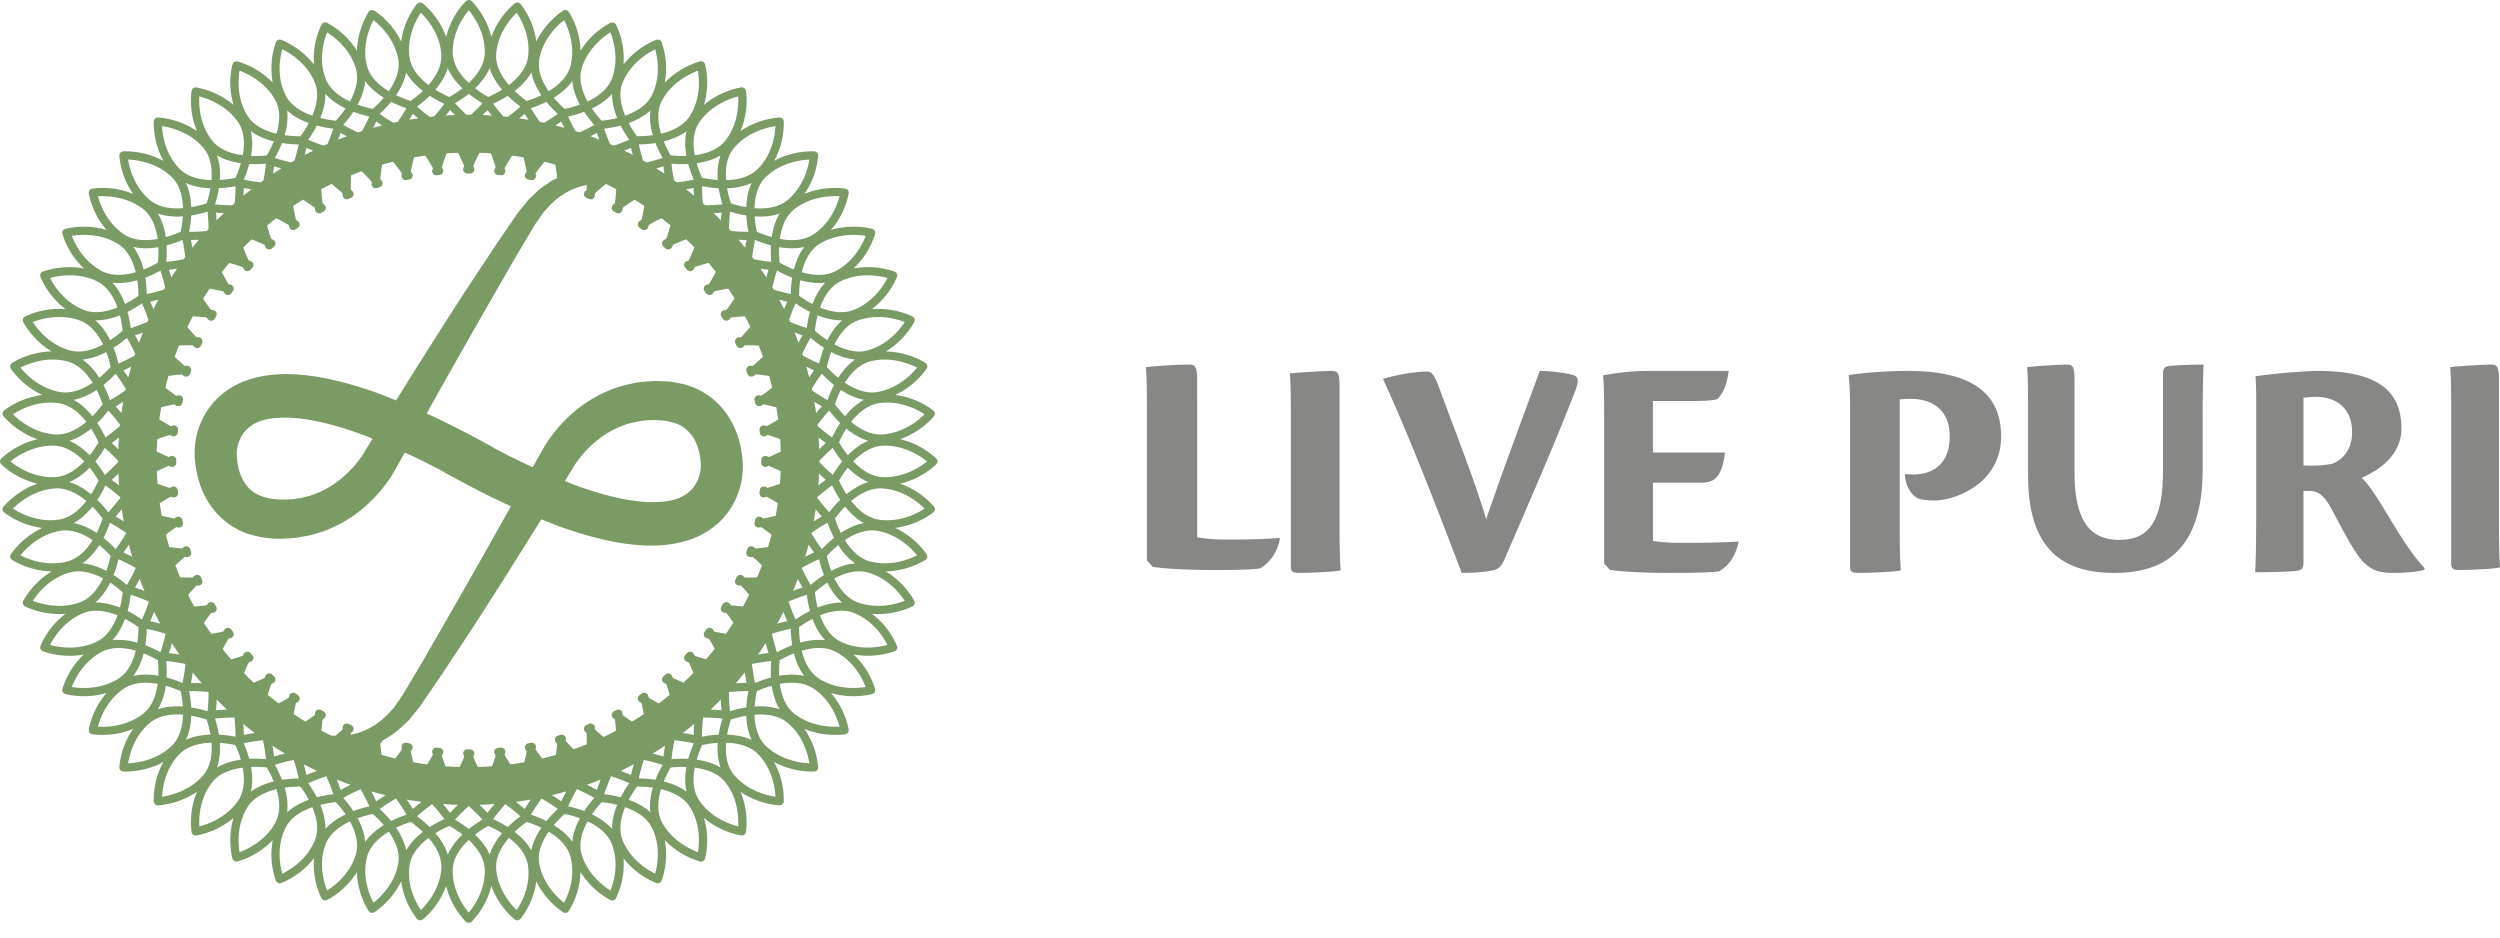 <svg width="160" height="60" xmlns="http://www.w3.org/2000/svg"><g fill="none" fill-rule="evenodd"><path d="M85.253 23.74c.389 0 .47.179.48.957v9.298c0 1.428.044 2.1.066 2.508-.372.102-2.095.163-2.663.163-.371 0-.524-.06-.524-.407v-9.767c0-1.366-.021-2.202-.065-2.59.436-.06 2.204-.163 2.706-.163zm13.292 0c.816 0 1.861.16 2.175.281.313.101.313.383.125.926-1.443 3.705-3.01 7.27-4.516 10.753-.168.403-.314.624-.544.725-.272.141-1.254.241-2.237.241-1.506-3.966-3.262-8.537-5.04-12.423 1.004-.282 2.133-.464 2.823-.464.335 0 .481.262.816 1.148.815 2.236 2.132 5.538 2.969 8.296 1.025-3 2.279-6.343 3.43-9.484zm12.093 0c-.153 1.126-.459 1.515-.721 1.802-.296.104-.967.12-1.749.123h-2.38v3.298h4.61c-.197 1.598-.7 1.926-1.486 1.926h-3.123v3.729c.524.082 1.026.123 1.747.123h.447c.91-.002 2.265-.013 3.244-.082l.044.04c-.24 1.025-.677 1.517-1.245 1.865-.328.062-1.376.102-3.123.102-1.988 0-3.364-.102-3.888-.204l-.35-.41v-9.445c0-.983 0-1.68-.065-2.581a15.374 15.374 0 012.84-.287h5.198zm11.5 0c3.49 0 5.934 1.056 5.934 4.186 0 3.009-2.911 4.086-4.222 4.106-.289 0-.844-.02-1.111-.142-.378-.163-.822-.813-.822-1.545.11 0 .355.02.533.02 1.089 0 2.333-.507 2.333-2.459 0-1.707-1.177-2.378-2.467-2.378-.177 0-.466 0-.733.04v8.537c0 1.423.045 1.992.067 2.399-.378.102-2.045.162-2.711.162-.378 0-.533-.06-.533-.365v-9.554c0-.975 0-1.808-.09-2.743.6-.102 2.178-.265 3.823-.265zm18.893-.407c-.038.77-.06 1.88-.062 3.413v3.306c0 5.702-3.038 6.615-5.68 6.615-3.703 0-5.492-1.97-5.492-6.242v-4.25c0-1.39-.02-2.24-.062-2.676.415-.062 2.1-.166 2.58-.166.395 0 .457.208.457 1.224V30.3c0 3.63 1.477 4.251 2.85 4.251 1.581 0 2.809-.746 2.809-4.395v-6.221c0-.415.166-.498.478-.519.624-.062 1.706-.083 2.122-.083zm7.283.406c3.722 0 5.376 1.176 5.376 3.688 0 1.864-1.697 2.776-2.546 3.16.479.406 1.132 1.48 1.828 2.635 1.023 1.702 1.632 2.533 2.198 3.14v.082c-.174.121-1.11.222-1.98.222-.914 0-1.48-.161-2.068-.85-.479-.568-.98-1.5-1.894-3.222-.587-1.094-1-1.175-1.501-1.175h-.305v4.599c0 .405-.152.487-.522.527-.632.06-2.068.08-2.569.08.04-.752.062-1.836.065-3.35V25.42a17.557 17.557 0 00-.043-1.335c.522-.102 2.96-.345 3.961-.345zm-72.188-.406c.403 0 .487.184.495 1.07l.001 9.982c.428.083 1.059.146 1.825.146.878 0 2.23 0 3.423-.104l.046.041c-.18.934-.676 1.556-1.262 1.908-.315.062-1.126.104-2.928.104-1.915 0-3.424-.104-3.965-.208l-.36-.414v-9.684c0-1.389-.022-2.24-.068-2.674.54-.063 1.802-.167 2.793-.167zm83.339 0c.407 0 .47.208.47 1.141v9.29c0 1.45.044 2.135.065 2.55-.364.104-2.054.166-2.61.166-.364 0-.514-.062-.514-.415v-9.932c0-1.39-.022-2.24-.065-2.633.429-.063 2.162-.167 2.654-.167zm-11.238 2.068c-.26 0-.566.02-.805.06v4.317c.5.06 1.654 0 1.959-.142.305-.142 1.153-.649 1.153-1.966 0-1.54-1-2.27-2.307-2.27z" fill="#878786"/><path d="M56.52 30.538c-.782-.027-1.45-.529-1.912-1.007.462-.477 1.13-.98 1.911-1.006 1.338-.046 2.387.662 2.814 1.006-.427.345-1.476 1.053-2.814 1.007zm2.654 2.013c-.46.3-1.566.896-2.907.71-.774-.107-1.385-.675-1.794-1.198.51-.427 1.23-.857 2.008-.804 1.337.091 2.305.905 2.693 1.292zm-.48 2.986c-.49.252-1.653.73-2.967.407-.759-.187-1.306-.815-1.657-1.376.553-.373 1.313-.728 2.082-.594 1.319.229 2.195 1.138 2.541 1.563zm-.794 2.916c-.515.198-1.735.555-2.995.103-.735-.264-1.212-.944-1.502-1.54.59-.313 1.382-.587 2.134-.376 1.303.368 2.067 1.354 2.363 1.813zm-1.103 2.822c-.534.144-1.785.371-2.987-.206-.702-.338-1.105-1.064-1.33-1.685.62-.252 1.437-.443 2.162-.155 1.244.495 1.908 1.561 2.155 2.046zm-1.393 2.694c-.547.088-1.814.185-2.95-.513-.662-.408-.985-1.172-1.143-1.813.643-.186 1.476-.293 2.166.069 1.183.618 1.73 1.748 1.927 2.257zm-1.673 2.535c-.55.031-1.821-.001-2.878-.814-.616-.474-.856-1.267-.945-1.92.66-.12 1.5-.14 2.148.29 1.11.738 1.535 1.917 1.675 2.444zM51.8 48.853c-.553-.026-1.813-.19-2.776-1.106-.562-.535-.717-1.347-.736-2.007.67-.05 1.506.016 2.105.51 1.026.848 1.323 2.064 1.407 2.603zm-2.171 2.137c-.547-.083-1.783-.375-2.643-1.385-.503-.59-.57-1.414-.519-2.072.67.018 1.496.17 2.039.724.93.948 1.097 2.189 1.123 2.733zm-2.387 1.902c-.535-.139-1.733-.557-2.481-1.65-.362-.529-.462-1.24-.296-2.114.664.088 1.47.325 1.951.93.823 1.037.858 2.29.826 2.834zm-2.574 1.646c-.518-.193-1.665-.732-2.293-1.896-.367-.68-.26-1.5-.07-2.133.651.156 1.427.474 1.841 1.126.71 1.118.61 2.365.522 2.903zm-2.737 1.374c-.495-.242-1.572-.889-2.078-2.123-.293-.714-.098-1.518.157-2.128.631.221 1.369.617 1.712 1.309.588 1.185.356 2.417.21 2.942zm-2.755-2.857c-.317-.361-.75-.673-1.294-.934.241-.355.484-.634.622-.783.205.02.575.067.996.172-.223.546-.332 1.066-.324 1.545zm-.109 3.94c-.465-.294-1.475-1.056-1.844-2.326-.215-.74.063-1.52.382-2.1.605.285 1.296.756 1.563 1.478.464 1.252.103 2.442-.101 2.947zm-2.44-3.119c-.279-.394-.679-.754-1.187-1.068.278-.328.548-.58.702-.715.202.04.565.126.972.274-.28.522-.444 1.03-.486 1.509zm-.526 3.9c-.43-.339-1.354-1.201-1.587-2.501-.135-.758.225-1.505.603-2.05.571.346 1.209.885 1.398 1.631.328 1.295-.157 2.44-.414 2.92zm-2.095-3.352c-.236-.42-.596-.82-1.068-1.184.311-.297.607-.52.775-.639.196.062.548.184.937.372-.334.49-.551.98-.644 1.451zm-.939 3.824c-.393-.383-1.218-1.335-1.311-2.65-.054-.767.383-1.473.817-1.976.531.403 1.108 1.004 1.217 1.766.187 1.305-.419 2.405-.723 2.86zM31.34 54.7c-.19-.442-.506-.876-.936-1.287.341-.265.659-.456.838-.556.188.081.525.239.892.466-.384.454-.652.918-.794 1.377zM30 58.407c-.35-.421-1.07-1.452-1.023-2.77.028-.77.538-1.427 1.023-1.882.485.455.995 1.112 1.023 1.881.047 1.319-.673 2.35-1.023 2.77zm-2.134-5.084a6.94 6.94 0 01.892-.466c.179.1.497.291.838.556-.43.41-.746.845-.936 1.287-.142-.46-.41-.923-.794-1.377zm.38 2.275c-.094 1.315-.919 2.267-1.312 2.65-.304-.455-.91-1.555-.723-2.86.109-.762.686-1.363 1.217-1.766.434.503.871 1.209.817 1.976zm-2.895-2.625c.389-.188.74-.31.937-.372.167.118.464.342.774.64-.472.364-.831.763-1.067 1.183-.093-.471-.31-.96-.644-1.45zm.136 2.302c-.232 1.296-1.154 2.159-1.586 2.5-.254-.484-.74-1.64-.415-2.919.19-.746.827-1.285 1.398-1.63.378.544.738 1.291.603 2.049zm-2.6-2.908c.407-.148.77-.233.972-.274.154.134.424.387.702.715-.508.314-.908.674-1.188 1.068-.042-.479-.205-.987-.486-1.51zm-.11 2.302c-.368 1.27-1.378 2.032-1.843 2.325-.204-.505-.565-1.695-.101-2.947.267-.722.958-1.193 1.563-1.478.318.58.597 1.36.382 2.1zm-2.276-3.16c.421-.104.79-.152.995-.171.14.15.382.428.623.783-.544.26-.977.573-1.294.934.008-.479-.101-1-.324-1.545zm-.353 2.28c-.508 1.237-1.586 1.883-2.08 2.124-.149-.523-.383-1.745.211-2.943.343-.692 1.08-1.088 1.712-1.31.255.61.45 1.415.157 2.129zm-2.522-1.147c-.628 1.164-1.775 1.703-2.293 1.896-.09-.538-.188-1.785.522-2.903.414-.652 1.19-.97 1.841-1.126.19.633.297 1.454-.07 2.133zm-4.868.25c-.03-.545.004-1.796.827-2.833.481-.606 1.286-.843 1.95-.93.122.648.142 1.475-.295 2.113-.749 1.093-1.946 1.512-2.482 1.65zm-2.386-1.902c.026-.544.192-1.784 1.123-2.733.543-.553 1.37-.706 2.04-.724.05.658-.017 1.482-.52 2.072-.86 1.01-2.096 1.302-2.643 1.385zm-2.171-2.137c.084-.539.38-1.755 1.407-2.603.6-.494 1.437-.56 2.105-.51-.019.66-.174 1.473-.736 2.007-.964.917-2.223 1.08-2.776 1.106zm-1.932-2.35c.14-.526.565-1.705 1.675-2.442.649-.43 1.489-.41 2.148-.291-.089.653-.33 1.446-.945 1.92-1.057.814-2.328.847-2.878.814zM4.597 43.97c.195-.51.743-1.639 1.926-2.257.69-.361 1.523-.255 2.166-.07-.158.642-.481 1.406-1.144 1.814-1.135.698-2.403.6-2.948.513zm-1.394-2.693c.248-.487.913-1.553 2.155-2.047.724-.288 1.542-.097 2.162.155-.225.621-.628 1.347-1.33 1.685-1.204.578-2.454.35-2.987.207zM2.1 38.453c.296-.459 1.06-1.445 2.363-1.813.752-.21 1.544.063 2.133.377-.29.595-.767 1.275-1.501 1.539-1.26.451-2.48.095-2.995-.103zm-.793-2.916c.346-.425 1.222-1.334 2.54-1.563.771-.133 1.53.22 2.083.594-.351.561-.898 1.19-1.657 1.376-1.315.322-2.478-.155-2.966-.407zm-.48-2.987c.39-.387 1.356-1.2 2.692-1.291.779-.054 1.497.377 2.008.804-.41.523-1.02 1.091-1.794 1.198-1.326.184-2.443-.412-2.906-.711zm-.16-3.019c.428-.345 1.473-1.052 2.814-1.006.781.027 1.449.529 1.911 1.006-.462.478-1.13.98-1.91 1.007-1.341.045-2.387-.662-2.816-1.007zm.16-3.018c.463-.3 1.58-.896 2.906-.712.774.108 1.385.676 1.794 1.198-.51.428-1.23.858-2.008.805-1.335-.092-2.302-.904-2.692-1.291zm.48-2.985c.493-.25 1.667-.728 2.966-.409.758.186 1.306.814 1.657 1.376-.553.373-1.313.727-2.082.594-1.317-.229-2.193-1.136-2.54-1.561zm.793-2.919c.515-.198 1.735-.554 2.995-.102.734.263 1.212.944 1.501 1.539-.589.314-1.382.588-2.133.376-1.303-.367-2.067-1.354-2.363-1.813zm1.103-2.822c.534-.144 1.784-.371 2.987.207.702.337 1.105 1.063 1.33 1.685-.62.251-1.438.442-2.162.154-1.242-.493-1.907-1.56-2.155-2.046zm1.394-2.693c.546-.088 1.813-.186 2.948.513.663.408.986 1.171 1.144 1.813-.643.186-1.476.292-2.166-.07-1.183-.618-1.73-1.747-1.926-2.256zm1.672-2.535c.551-.032 1.822.001 2.878.814.616.474.856 1.266.945 1.92-.66.119-1.5.139-2.148-.291-1.11-.737-1.535-1.916-1.675-2.443zM8.2 10.21c.553.025 1.812.189 2.776 1.106.562.534.717 1.347.736 2.007-.669.05-1.506-.017-2.105-.511-1.026-.847-1.323-2.064-1.407-2.602zm2.171-2.137c.547.082 1.783.375 2.643 1.385.503.59.57 1.414.52 2.072-.67-.019-1.497-.171-2.04-.725-.931-.949-1.097-2.189-1.123-2.732zm2.386-1.902c.536.138 1.733.556 2.482 1.65.437.637.417 1.464.296 2.113-.665-.087-1.47-.324-1.95-.93-.825-1.038-.86-2.289-.828-2.833zm2.575-1.646c.518.192 1.665.731 2.293 1.895.367.68.26 1.5.07 2.133-.651-.155-1.427-.473-1.841-1.126-.71-1.117-.611-2.365-.522-2.902zm2.716 4.63c.428.067.808.085 1.067.087-.06.295-.152.644-.27 1.029l-.21.123a11.553 11.553 0 01-1.044-.284 7.13 7.13 0 00.457-.955zm.019-6.003c.494.244 1.579.899 2.08 2.122.293.713.098 1.518-.157 2.128-.631-.221-1.369-.618-1.712-1.31-.592-1.195-.36-2.416-.211-2.94zm2.757 2.85c.32.363.755.68 1.294.94a6.819 6.819 0 01-.623.783 7.036 7.036 0 01-.995-.172c.224-.548.333-1.07.324-1.551zm.11-3.933c.466.294 1.474 1.056 1.843 2.324.215.74-.064 1.52-.382 2.1-.605-.285-1.296-.755-1.563-1.478-.458-1.237-.098-2.438.103-2.946zm2.438 3.118c.28.394.68.753 1.188 1.067-.278.329-.548.581-.702.716a7.037 7.037 0 01-.972-.274c.28-.522.444-1.03.486-1.51zm.528-3.9c.432.34 1.354 1.202 1.586 2.5.135.758-.225 1.506-.603 2.05-.571-.346-1.209-.884-1.398-1.63-.325-1.28.162-2.437.415-2.92zm2.094 3.351c.236.42.595.82 1.067 1.184-.31.298-.607.521-.774.64a6.988 6.988 0 01-.937-.373c.334-.49.551-.98.644-1.451zm.939-3.824c.393.384 1.218 1.335 1.311 2.65.054.768-.383 1.474-.817 1.976-.531-.402-1.108-1.003-1.217-1.765-.187-1.306.42-2.406.723-2.86zm1.726 3.548c.19.443.505.877.936 1.288-.34.264-.659.456-.838.556a6.966 6.966 0 01-.892-.467c.384-.453.652-.917.794-1.377zM30 .656c.35.422 1.07 1.453 1.023 2.77-.028.77-.538 1.427-1.023 1.882-.485-.455-.995-1.112-1.023-1.881-.047-1.318.672-2.35 1.023-2.77zm2.134 5.083a6.956 6.956 0 01-.892.467 6.932 6.932 0 01-.838-.556c.43-.411.746-.845.936-1.288.142.46.41.924.794 1.377zm-.38-2.275c.094-1.315.919-2.266 1.312-2.65.304.455.91 1.555.723 2.86-.109.763-.686 1.364-1.217 1.766-.434-.502-.871-1.208-.817-1.976zM34.65 6.09c-.389.189-.74.311-.937.372a6.895 6.895 0 01-.775-.639c.472-.364.832-.763 1.068-1.184.093.472.31.96.644 1.451zm-.136-2.301c.233-1.3 1.155-2.161 1.586-2.501.254.484.74 1.64.415 2.92-.19.746-.827 1.284-1.398 1.63-.378-.544-.738-1.292-.603-2.05zm2.6 2.908c-.407.147-.77.233-.972.274a6.88 6.88 0 01-.702-.716c.508-.314.908-.673 1.188-1.067.042.478.205.987.486 1.509zm.109-2.303c.37-1.268 1.377-2.03 1.842-2.324.201.508.561 1.709.103 2.946-.267.723-.958 1.193-1.563 1.478-.319-.58-.597-1.36-.382-2.1zm2.277 3.16c-.421.105-.79.152-.996.172a6.839 6.839 0 01-.622-.784c.539-.26.975-.576 1.294-.94-.009.481.1 1.004.324 1.552zm.353-2.28c.501-1.222 1.585-1.876 2.08-2.12.145.525.376 1.755-.211 2.94-.343.691-1.08 1.088-1.712 1.309-.255-.61-.45-1.415-.157-2.128zm2.556 4.837c-.289.096-.64.191-1.043.284-.07-.041-.14-.083-.211-.123a11.32 11.32 0 01-.27-1.029c.258-.002.639-.02 1.067-.087.155.4.33.733.457.955zm-.034-3.69c.628-1.163 1.775-1.703 2.293-1.895.089.537.188 1.785-.522 2.902-.414.653-1.19.971-1.841 1.126-.19-.633-.297-1.453.07-2.133zm4.868-.25c.031.545-.003 1.796-.827 2.834-.482.606-1.287.843-1.95.93-.122-.649-.142-1.476.295-2.114.748-1.093 1.946-1.511 2.482-1.65zm2.386 1.903c-.026.544-.192 1.784-1.123 2.732-.544.554-1.37.706-2.039.725-.051-.658.016-1.483.519-2.072.86-1.01 2.096-1.303 2.643-1.385zm2.17 2.137c-.083.538-.38 1.755-1.406 2.602-.6.494-1.436.562-2.105.51.019-.659.174-1.472.736-2.006.963-.916 2.223-1.08 2.776-1.106zm1.933 2.349c-.14.527-.565 1.706-1.675 2.443-.649.43-1.489.41-2.148.291.089-.654.33-1.446.945-1.92 1.056-.813 2.327-.846 2.878-.814zm1.673 2.535c-.196.51-.744 1.638-1.927 2.257-.69.36-1.523.255-2.166.069.158-.642.481-1.405 1.144-1.813 1.135-.7 2.402-.601 2.949-.513zm1.393 2.693c-.248.486-.912 1.552-2.155 2.046-.725.288-1.542.097-2.161-.154.224-.622.627-1.348 1.33-1.685 1.204-.579 2.453-.351 2.986-.207zm1.103 2.822c-.296.46-1.06 1.446-2.363 1.813-.75.212-1.544-.063-2.134-.376.29-.595.767-1.276 1.502-1.539 1.26-.452 2.48-.096 2.995.102zm.792 2.919c-.346.425-1.223 1.332-2.54 1.56-.77.134-1.529-.22-2.082-.593.351-.562.899-1.19 1.657-1.376 1.299-.32 2.474.159 2.965.409zm-4.432 5.606a6.762 6.762 0 01-.564-.825 6.75 6.75 0 01.473-.879c.461.38.933.642 1.4.782-.45.187-.89.498-1.309.922zm-.564 1.62c.101-.176.296-.49.564-.825.418.424.86.734 1.31.922-.468.14-.94.403-1.4.781a6.766 6.766 0 01-.474-.878zm-.26 2.431c.12-.165.347-.456.65-.762.37.465.775.819 1.202 1.051-.479.091-.976.304-1.474.634a6.745 6.745 0 01-.378-.923zm-.516 2.392c.137-.152.393-.419.726-.692.32.5.685.894 1.085 1.17-.487.04-1.003.202-1.533.478-.15-.4-.237-.758-.278-.956zm-.768 2.325a6.86 6.86 0 01.796-.613c.264.53.586.96.955 1.274-.488-.009-1.02.099-1.576.319a6.719 6.719 0 01-.175-.98zm-1.01 2.233c.165-.12.472-.328.857-.527.206.554.48 1.014.814 1.365-.485-.059-1.024-.007-1.601.155a6.691 6.691 0 01-.07-.993zm-1.278 3.112a6.747 6.747 0 01.036-.994c.189-.11.51-.281.908-.437.147.573.37 1.059.665 1.442-.476-.108-1.017-.112-1.609-.011zm-1.424.984c.188-.084.532-.225.95-.341.085.585.256 1.09.508 1.502-.462-.157-1-.217-1.599-.176.029-.427.097-.788.141-.985zm.92-1.925a7.114 7.114 0 00-.023 1.055c-.42.11-.775.246-1.012.348-.076-.332-.143-.74-.2-1.214.477-.095.89-.158 1.235-.19zm-2.581 3.742c.195-.064.554-.17.982-.242.022.59.137 1.113.344 1.548-.441-.204-.972-.316-1.572-.339.074-.421.18-.775.246-.967zm-.785.968a7.39 7.39 0 00-1.064.133c-.004-.34.016-.752.062-1.228.485.005.903.028 1.247.068a7.096 7.096 0 00-.245 1.027zm-1.061.668c.2-.044.567-.111 1-.14-.04.59.02 1.12.18 1.574-.418-.248-.933-.416-1.527-.5.118-.41.262-.75.347-.934zm-.136-5.057l-.02.022-.013-.031.033.01zm1.334 2.14c.01.251.025.482.047.69a11.529 11.529 0 00-.702-.047c.223-.21.44-.424.655-.642zm1.532-1.728c.036.242.075.465.117.666-.21 0-.442.009-.693.025.196-.227.389-.457.576-.691zm.235 1.189c-.052.25-.113.62-.135 1.047a7.394 7.394 0 00-1.044.242c-.04-.339-.064-.75-.069-1.228.483-.045.9-.065 1.248-.061zm-1.965-32.71a7.044 7.044 0 01-1-.139 6.771 6.771 0 01-.347-.935c.594-.083 1.109-.252 1.527-.5-.16.455-.22.985-.18 1.574zm-.8 1.62l-.153-.136a11.117 11.117 0 01-.05-1.089c.254.05.63.111 1.064.133.067.422.167.784.245 1.028-.31.035-.682.057-1.106.064zm.54.505c.18-.01.35-.021.505-.037-.016.153-.028.322-.037.499-.154-.157-.31-.31-.468-.462zm2.088-.387a7.023 7.023 0 01-.982-.241 6.732 6.732 0 01-.246-.968c.6-.022 1.13-.134 1.572-.338-.207.435-.322.957-.344 1.547zm-.982 1.528l-.126-.14c.008-.422.03-.791.066-1.098a7.39 7.39 0 001.044.242c.022.427.083.797.135 1.047-.316.003-.691-.014-1.119-.05zm.488.558c.182.01.355.016.513.016-.032.153-.062.322-.091.5a22.704 22.704 0 00-.422-.516zm1.058.012a7.43 7.43 0 001.012.348c-.023.426-.001.801.023 1.055-.315-.029-.69-.086-1.114-.167l-.105-.14c.053-.424.114-.793.184-1.096zm1.065-.182a7.002 7.002 0 01-.95-.34 6.681 6.681 0 01-.14-.985c.119.008.237.013.352.013.46 0 .878-.067 1.248-.193-.253.412-.425.92-.51 1.505zm1.418 2.074a6.965 6.965 0 01-.908-.436 6.735 6.735 0 01-.036-.994c.284.049.557.074.816.074.282 0 .547-.03.795-.088-.295.384-.52.87-.667 1.444zm1.19 2.209a6.877 6.877 0 01-.856-.528c-.001-.202.008-.57.07-.992.422.118.825.178 1.2.178.138 0 .271-.009.402-.025-.334.352-.609.812-.815 1.367zm.95 2.319a6.915 6.915 0 01-.796-.613c.02-.202.069-.566.175-.98.535.212 1.047.319 1.519.319l.059-.002c-.37.314-.692.744-.957 1.276zm.698 2.403a6.884 6.884 0 01-.726-.691 6.71 6.71 0 01.277-.956c.531.277 1.047.437 1.534.478-.4.275-.765.67-1.085 1.17zm-.21 1.7a6.76 6.76 0 01.378-.922c.499.33.995.542 1.475.633-.428.233-.833.587-1.204 1.052a6.829 6.829 0 01-.649-.763zm-.18 2.12a11.7 11.7 0 01-.926-.73l-.008-.092c.27-.355.525-.662.75-.902.154.205.392.497.699.799a7.167 7.167 0 00-.515.924zm-.82 1.567v-.066c.313-.332.603-.615.855-.833.132.22.337.535.61.866-.272.332-.478.647-.61.866a11.913 11.913 0 01-.855-.833zM52.39 28c.16.13.315.248.459.351-.133.12-.275.254-.423.4-.007-.251-.02-.502-.036-.751zm.029 2.302c.15.15.294.286.43.407-.148.107-.307.229-.473.362.02-.255.033-.512.043-.77zm.653 2.486c-.23-.245-.492-.561-.77-.927l.005-.046c.353-.305.67-.556.949-.75.107.232.278.566.515.925a7.253 7.253 0 00-.7.798zm-.473 2.357a11.696 11.696 0 01-.674-1.014 6.91 6.91 0 01.006-.026c.388-.27.735-.49 1.034-.655.083.242.217.592.415.972a7.247 7.247 0 00-.78.723zm-1.29 1.203l.002-.004c.42-.232.793-.418 1.112-.553.056.25.153.612.31 1.01-.365.232-.66.47-.853.638a11.86 11.86 0 01-.57-1.09zm-.841 2.153c.444-.189.835-.335 1.167-.437.03.254.088.624.2 1.036-.387.194-.706.4-.916.548a11.79 11.79 0 01-.451-1.147zm.143 1.743c.002.255.02.629.088 1.05a7.424 7.424 0 00-.97.45c-.11-.322-.22-.72-.326-1.186.457-.14.867-.247 1.208-.314zm-.225-.488c-.197.041-.41.094-.64.157.136-.249.268-.5.395-.755.082.219.164.418.245.598zM49.042 17.76c-.121-.19-.245-.38-.371-.566.183.029.357.053.517.07-.05.151-.098.32-.146.496zm1.569 1.057a12.08 12.08 0 01-1.099-.282l-.083-.143c.098-.417.199-.78.3-1.076.226.125.565.297.97.45a7.1 7.1 0 00-.088 1.05zm-.74.363c.181.048.355.091.515.125-.066.147-.133.311-.201.485a22.63 22.63 0 00-.314-.61zm1.764 1.816a11.705 11.705 0 01-1.07-.396l-.062-.139c.142-.409.282-.762.416-1.048.21.148.53.353.916.547-.112.413-.17.783-.2 1.036zm-.274 16.606c-.187.06-.39.132-.605.216.106-.254.209-.51.306-.769.102.202.202.387.299.553zm-.507-16.323c.178.068.35.129.507.18-.083.142-.17.301-.256.47-.08-.218-.164-.435-.25-.65zm1.57 1.99a11.72 11.72 0 01-1.033-.51l-.042-.128c.185-.392.365-.736.53-1.01.194.17.49.406.853.639-.156.398-.253.76-.309 1.01zM52.1 35.36a11.36 11.36 0 00-.564.27c.076-.256.149-.515.216-.776.12.185.237.355.348.507zm-.495-11.894c.174.088.34.168.495.236-.1.136-.205.289-.312.452-.058-.23-.118-.46-.183-.688zm.376 1.526l-.025-.114c.23-.38.446-.702.642-.96.175.187.444.453.78.721-.197.38-.331.731-.414.973a11.677 11.677 0 01-.983-.62zm.617 8.063c-.162.092-.336.2-.52.318.048-.257.09-.517.128-.777.136.168.267.322.392.459zm-.48-7.34c.168.108.33.207.48.293-.117.128-.24.273-.368.429-.034-.242-.071-.483-.113-.723zm-2.931 16.082c-.205.022-.429.054-.671.094.167-.24.329-.483.487-.73.06.233.121.445.184.636zm-6.662-30.683a22.47 22.47 0 00-.527-.338c.164-.044.32-.088.462-.133.016.146.039.305.065.471zm1.407-1.137a7.012 7.012 0 01-1.01-.035 6.77 6.77 0 01-.443-.894c.58-.143 1.071-.363 1.46-.65-.11.465-.112.993-.007 1.58zm-.611 1.693c-.06-.044-.121-.088-.182-.13a11.08 11.08 0 01-.163-1.067c.258.025.638.046 1.072.023.112.413.25.763.354.997-.301.067-.665.125-1.081.177zm.59.445c.173-.027.337-.056.486-.086 0 .15.007.316.016.49a22.34 22.34 0 00-.501-.404zm-3.634-3.176c-.274.125-.61.254-.994.386l-.241-.106c-.157-.369-.284-.7-.373-.985a7.41 7.41 0 001.052-.197c.196.381.405.695.556.902zm-.325.7c.154-.058.302-.117.435-.175.03.141.069.294.111.452-.18-.094-.363-.186-.546-.276zm1.827-.988c-.43.06-.802.07-1.008.069a6.808 6.808 0 01-.536-.844c.564-.203 1.031-.473 1.388-.801-.06.477-.008 1.007.156 1.576zm-4.902 2.322c-.019.004-.037.01-.055.013l.024-.024.03.01zM38.2 8.504c.044.134.098.28.155.43a22.553 22.553 0 00-.56-.215c.144-.073.28-.145.405-.215zm-1.105-.028a21.636 21.636 0 00-.263-.084 11.038 11.038 0 01-.471-.934c.252-.055.62-.15 1.025-.304.236.359.477.649.648.84-.259.151-.575.313-.939.482zm-.942 22.31l.044-.071c.094-.153.189-.305.282-.46l.24-.402c.07-.111.148-.223.222-.328.2-.268.362-.464.526-.64.38-.409.797-.767 1.239-1.062.439-.282.924-.514 1.423-.683.497-.131 1.028-.255 1.577-.25l.248-.01.59.047a.62.62 0 01.184.03c.041.013.082.024.13.033.042.011.084.02.127.027.056.01.1.019.136.037l.049.019c.381.112.709.328.997.658.259.303.456.707.57 1.164.12.52.149 1.013.072 1.332-.08.404-.264.787-.514 1.07a2.375 2.375 0 01-1.013.638c-.393.133-.89.198-1.467.2-.548.011-1.127-.065-1.663-.149-1.066-.19-2.231-.521-3.46-.983-.18-.069-.36-.143-.54-.217zm-12.075 20.5a11.13 11.13 0 00-.318-.637c.304.087.61.167.92.241-.223.138-.425.27-.602.397zm1.264-.182c.28.388.506.735.676 1.034a7.416 7.416 0 00-.988.408 7.281 7.281 0 00-.733-.769c.279-.205.629-.43 1.045-.673zm-1.498-23.027l-.052.084-.274.446-.24.402a7.052 7.052 0 01-.747.966 6.96 6.96 0 01-1.239 1.062 6.512 6.512 0 01-1.42.682l-.588.151-.538.08-.46.02c-1.118.036-1.985-.258-2.452-.84-.258-.302-.455-.706-.568-1.162-.121-.528-.149-1.009-.072-1.331.08-.405.263-.786.513-1.07a2.376 2.376 0 011.012-.637c.388-.13.88-.197 1.468-.2l.127-.001c.5 0 1.034.071 1.534.149 1.066.19 2.23.522 3.46.983.18.068.357.142.536.216zm8.653-20.596l-.282-.03c-.26-.297-.483-.572-.655-.812.235-.106.575-.275.938-.507.307.302.603.536.812.688-.22.2-.497.424-.813.661zm.738.093c.122-.099.24-.196.344-.288.07.12.152.247.237.379a22.668 22.668 0 00-.581-.09zm2.687.202c.057.126.125.262.196.403a22.34 22.34 0 00-.57-.151c.133-.086.26-.171.374-.252zm-1.098.083l-.277-.059a11.326 11.326 0 01-.565-.875 7.39 7.39 0 00.987-.408c.273.332.543.596.734.768-.24.176-.539.37-.88.574zm-3.94-.496c.112-.112.219-.221.313-.324.083.112.178.231.277.354a22.531 22.531 0 00-.59-.03zm-.743-.017L30 7.344l-.141.002c-.29-.27-.542-.521-.739-.742a7.27 7.27 0 00.88-.601c.337.269.657.471.88.6-.197.222-.449.473-.739.743zm-1.615.047c.1-.123.194-.242.277-.354.094.103.2.212.313.324-.198.007-.394.017-.59.03zm-6.321 1.326c-.188.069-.375.14-.56.214.057-.15.11-.295.155-.429.124.07.261.142.405.215zm.963-.327c-.088.028-.176.055-.263.084-.364-.169-.68-.33-.94-.482.172-.191.413-.481.649-.84.405.154.773.25 1.025.304-.118.273-.278.587-.471.934zm1.284-.364a22.5 22.5 0 00-.57.15c.071-.14.139-.276.196-.402.114.08.241.165.374.252zm1.001-.228l-.277.06c-.34-.205-.64-.4-.88-.575a7.23 7.23 0 00.734-.768c.386.194.742.327.988.408-.146.256-.339.553-.565.875zm1.312-.226c-.194.028-.388.058-.581.09.085-.13.166-.259.237-.378.104.092.221.189.344.288zm1.02-.123l-.282.03a11.5 11.5 0 01-.813-.661 7.29 7.29 0 00.812-.688c.363.232.703.401.938.507-.172.24-.393.514-.654.812zM19.723 8.94c.15-.207.36-.521.556-.902.42.11.795.168 1.052.197-.09.285-.216.616-.373.985l-.24.106c-.386-.132-.72-.261-.995-.386zm-.221.977c.042-.158.08-.31.111-.452.133.058.28.117.435.176-.183.09-.366.182-.546.276zm-1.125-2.841c.357.328.824.598 1.388.801-.203.378-.414.68-.536.844a7.091 7.091 0 01-1.008-.07c.164-.568.216-1.098.156-1.575zm-2.774 4.954c.149.03.313.059.485.086-.169.132-.336.267-.5.403.008-.173.014-.338.015-.49zm1.42-1.556c-.028.302-.083.66-.162 1.066l-.182.13c-.416-.05-.78-.11-1.08-.176.103-.234.24-.584.353-.997a7.43 7.43 0 001.072-.023zm.055-.531a7.018 7.018 0 01-1.01.035c.103-.582.099-1.115-.012-1.583.39.29.883.51 1.465.654-.161.396-.34.72-.443.894zm.397 1.172c.026-.166.05-.325.065-.47.141.044.298.088.461.132-.176.11-.352.223-.526.338zm-3.407 36.43c.433.029.8.096 1 .14.085.184.229.524.346.934-.594.084-1.108.252-1.526.5.16-.454.22-.984.18-1.573zm.941-1.623c.046.476.066.888.062 1.228a7.39 7.39 0 00-1.063-.133 7.1 7.1 0 00-.246-1.027c.344-.04.762-.063 1.247-.068zm-.483-.51c-.255.01-.49.024-.703.046.022-.208.037-.439.047-.689.215.219.433.434.656.644zm-2.286.395a7 7 0 01.982.242c.066.192.172.544.246.966-.604.02-1.13.13-1.569.333.205-.433.319-.953.341-1.541zm1.11-1.517c-.004.478-.027.89-.068 1.228a7.4 7.4 0 00-1.044-.242 7.084 7.084 0 00-.135-1.047c.346-.005.765.016 1.248.06zm-.436-.559a11.519 11.519 0 00-.693-.025c.042-.2.081-.423.118-.666.186.234.379.464.575.691zm-1.238-.021a7.364 7.364 0 00-1.012-.348 7.09 7.09 0 00-.023-1.055c.345.031.758.094 1.234.189a11.61 11.61 0 01-.199 1.214zm-1.065.18c.418.117.762.258.95.342a6.7 6.7 0 01.14.985c-.598-.04-1.136.02-1.598.176.252-.411.423-.917.508-1.502zm-1.418-2.073c.403.159.73.334.908.437.023.201.052.567.036.994-.592-.101-1.133-.097-1.61.011.295-.383.52-.869.666-1.442zm-1.19-2.208c.383.2.69.407.856.527.001.203-.008.57-.07.993-.577-.162-1.117-.214-1.601-.155.333-.35.608-.81.814-1.365zm-.95-2.319c.36.238.644.476.796.613-.02.202-.069.566-.175.98-.557-.22-1.088-.328-1.576-.319.369-.314.69-.744.955-1.274zm-.698-2.404c.333.273.59.54.726.692a6.745 6.745 0 01-.278.956c-.53-.276-1.047-.437-1.533-.479.4-.275.766-.668 1.085-1.169zm-.44-2.462c.303.306.53.597.65.762-.062.193-.187.54-.378.923-.498-.33-.995-.543-1.474-.634.427-.232.832-.587 1.203-1.051zm.39-1.67a6.783 6.783 0 01-.474.88c-.46-.38-.931-.643-1.398-.783.45-.187.89-.497 1.308-.921.268.335.463.649.564.825zm0-2.444c-.101.176-.296.49-.564.825-.418-.424-.86-.735-1.309-.922.467-.14.939-.403 1.4-.782.23.362.39.693.473.879zm.26-2.432a6.85 6.85 0 01-.65.763c-.37-.465-.775-.82-1.203-1.052.48-.09.976-.304 1.475-.633.191.383.316.73.378.922zm.516-2.391a6.889 6.889 0 01-.726.691c-.32-.5-.685-.894-1.085-1.169.487-.041 1.003-.201 1.533-.478.15.4.237.757.278.956zm.768-2.325a6.913 6.913 0 01-.796.613c-.265-.532-.587-.962-.957-1.276l.059.002c.472 0 .984-.107 1.519-.32.106.415.155.779.175.98zm1.01-2.234a6.93 6.93 0 01-.857.528c-.206-.555-.48-1.015-.814-1.366.13.015.263.024.401.024.375 0 .778-.06 1.2-.178.062.423.071.79.07.992zm1.278-3.11c.016.426-.013.792-.036.993a6.96 6.96 0 01-.908.436c-.147-.574-.372-1.06-.667-1.444.248.057.513.088.794.088.26 0 .532-.025.817-.074zm1.424-.985a6.994 6.994 0 01-.95.34c-.085-.586-.257-1.093-.51-1.505.37.126.788.193 1.248.193.115 0 .233-.005.353-.013a6.701 6.701 0 01-.141.985zm.194 1.758c-.424.081-.8.138-1.114.167a7.09 7.09 0 00.023-1.055c.42-.11.775-.247 1.012-.348.07.304.131.672.184 1.095l-.105.141zm-.942.675c.16-.017.334-.041.517-.07-.126.187-.25.376-.37.566a10.42 10.42 0 00-.147-.496zm.671 24.626c-.242-.04-.467-.072-.67-.094.061-.19.123-.403.183-.635.158.246.32.49.487.73zm-1.869-2.134c.08-.18.162-.38.245-.598.127.254.258.506.395.755a11.4 11.4 0 00-.64-.157zm-.225.488c.34.067.751.174 1.208.314-.106.466-.216.864-.327 1.186a7.379 7.379 0 00-.97-.45c.069-.421.087-.795.09-1.05zm-1.025-2.18c.333.102.724.248 1.168.437a11.8 11.8 0 01-.45 1.147 7.324 7.324 0 00-.917-.548 7.12 7.12 0 00.2-1.036zm-.787-2.273c.318.135.696.323 1.112.554l.001.003c-.199.427-.393.798-.57 1.09a7.337 7.337 0 00-.852-.637c.156-.398.252-.76.309-1.01zm-.542-2.341c.3.165.646.385 1.034.655l.006.026c-.243.403-.469.742-.674 1.014a7.267 7.267 0 00-.78-.723c.197-.38.331-.73.414-.972zm-.29-2.385c.276.193.599.448.948.75l.005.046c-.278.366-.54.682-.77.927a7.224 7.224 0 00-.699-.798c.236-.358.408-.693.515-.925zm.818-1.568v.066a11.88 11.88 0 01-.854.833 7.197 7.197 0 00-.61-.866 7.18 7.18 0 00.61-.866c.252.218.542.502.854.833zm.01-.746c-.147-.146-.289-.28-.422-.4.144-.103.298-.222.46-.351-.017.25-.03.5-.037.751zm.008 1.55c.01.258.024.515.043.77a11.052 11.052 0 00-.473-.362c.135-.12.28-.258.43-.407zm-.653-4.029c.226.24.477.543.75.902l-.008.091c-.344.296-.654.541-.926.73a7.148 7.148 0 00-.515-.924 7.22 7.22 0 00.7-.799zm.84.164c-.127-.156-.25-.3-.367-.43.15-.085.312-.184.48-.293-.041.24-.079.48-.112.723zm.025 6.16c.038.26.08.519.127.776a11.094 11.094 0 00-.519-.318c.125-.137.256-.29.392-.459zm-.392-8.68c.195.258.413.585.642.96l-.026.114c-.363.252-.697.463-.982.62a7.157 7.157 0 00-.415-.972c.337-.268.605-.534.78-.722zm.81.237a10.725 10.725 0 00-.312-.452c.154-.068.32-.148.495-.236-.065.228-.125.457-.183.688zm.036 10.7c.067.26.14.52.216.777a11.29 11.29 0 00-.564-.27c.112-.152.228-.322.348-.507zm.404-12.222l-.042.129c-.384.21-.735.383-1.032.509a7.126 7.126 0 00-.31-1.01c.364-.231.66-.469.853-.637.166.273.346.617.531 1.009zm.244-.702a10.549 10.549 0 00-.256-.47c.158-.051.329-.112.507-.18-.087.215-.17.432-.25.65zm.043 15.12c.097.26.2.515.306.77a11.153 11.153 0 00-.605-.217c.097-.166.197-.35.3-.553zm.56-16.588c-.022.046-.042.092-.062.139-.404.168-.764.302-1.072.396a7.096 7.096 0 00-.2-1.036c.388-.193.706-.4.917-.547.134.286.273.639.416 1.048zm.631-1.28c-.107.2-.213.404-.314.609a10.71 10.71 0 00-.2-.485c.16-.034.333-.077.514-.125zm-.74-.364a7.067 7.067 0 00-.089-1.051c.406-.153.745-.325.97-.45.102.297.203.659.3 1.076l-.082.143c-.413.124-.786.22-1.099.282zm3.832-5.803a7.021 7.021 0 01-.982.241c-.022-.59-.137-1.112-.344-1.547.442.204.973.316 1.572.338a6.72 6.72 0 01-.246.968zm-1.119 1.82c.052-.25.113-.62.135-1.047.43-.067.797-.166 1.044-.242.037.307.058.676.066 1.098l-.126.14c-.428.037-.804.055-1.119.05zm.209 1.023a10.328 10.328 0 00-.091-.5c.158 0 .331-.007.513-.016-.143.17-.284.342-.422.516zm2.015-2.215c-.158.152-.314.306-.467.462-.01-.177-.021-.346-.037-.499.155.016.325.027.504.037zm-.32-1.597c.434-.022.81-.082 1.064-.133.004.307-.013.673-.05 1.089-.051.045-.103.09-.153.136a11.708 11.708 0 01-1.106-.064c.078-.243.178-.605.246-1.028zm1.061-.667c-.2.044-.568.11-1 .139.04-.59-.02-1.12-.18-1.574.418.248.932.417 1.526.5-.117.41-.26.75-.346.935zm4.655 38.744c.315-.142.705-.291 1.165-.444.192.438.34.823.443 1.15a7.39 7.39 0 00-1.052.197 7.187 7.187 0 00-.556-.903zm.556-.786c-.244.088-.468.176-.666.262a11.248 11.248 0 00-.175-.686c.277.147.557.289.841.424zM18.3 45.365l.022-.012-.004.024-.018-.012zm.497 3.266c.143.45.251.854.32 1.19-.26.002-.64.02-1.068.086a7.176 7.176 0 00-.457-.954c.328-.11.732-.217 1.205-.322zm-1.36-.907c.26.173.524.34.792.503-.253.063-.484.127-.69.192-.023-.21-.058-.443-.102-.695zm-1.37 1.361c.433-.016.805.013 1.01.036.104.175.282.497.443.893-.582.145-1.075.365-1.465.655.11-.468.115-1.002.012-1.584zm.603-5.005l.036-.015-.011.036-.025-.021zm-1.096 2.255c.24.198.483.391.73.58-.256.036-.492.075-.702.119 0-.211-.01-.445-.028-.699zm1.257 1.039c.096.469.16.876.192 1.215a7.465 7.465 0 00-1.072-.023 7.159 7.159 0 00-.354-.996c.338-.075.751-.14 1.234-.196zm1.389 3.038c.429-.061.802-.071 1.008-.069.122.163.333.466.535.843-.563.204-1.03.474-1.387.802.06-.477.008-1.008-.156-1.576zm4.229-3.393l.001-.098.099-.094a.259.259 0 00-.08-.424l-.167-.074a.269.269 0 00-.247.016.261.261 0 00-.126.21s-.003.05-.005.135c-.114.104-.269.242-.45.394-.095-.002-.19-.004-.288-.011-.206-.1-.409-.204-.61-.31.02-.286.047-.537.069-.714l.108-.084a.26.26 0 00-.034-.43l-.159-.09a.27.27 0 00-.247-.01.262.262 0 00-.148.196l-.02.135a15.27 15.27 0 01-.594.416 20.64 20.64 0 01-.754-.475c.05-.286.105-.536.145-.711l.117-.072a.26.26 0 00.012-.431l-.148-.107a.27.27 0 00-.246-.034.263.263 0 00-.167.179l-.034.131c-.158.093-.385.222-.647.359a19.872 19.872 0 01-.692-.544 14.6 14.6 0 01.224-.704l.123-.06a.259.259 0 00.058-.428l-.136-.12a.27.27 0 00-.24-.06.264.264 0 00-.186.161l-.048.128c-.17.077-.413.184-.694.295-.212-.197-.42-.398-.623-.604.114-.279.223-.522.302-.69a7.59 7.59 0 00.13-.047.258.258 0 00.103-.42l-.123-.133a.268.268 0 00-.434.056l-.061.122c-.18.06-.44.144-.736.227a19.724 19.724 0 01-.549-.656c.146-.272.283-.507.381-.669a7.88 7.88 0 00.134-.033.264.264 0 00.182-.165.258.258 0 00-.035-.241l-.108-.146a.277.277 0 00-.222-.108.268.268 0 00-.216.12l-.073.115c-.188.042-.46.099-.77.151a19.21 19.21 0 01-.47-.7c.177-.26.342-.483.458-.636l.137-.02a.265.265 0 00.199-.145.258.258 0 00-.01-.244l-.092-.156a.265.265 0 00-.21-.13.263.263 0 00-.227.097l-.085.106c-.194.023-.475.052-.793.073a19.473 19.473 0 01-.388-.738c.205-.243.396-.451.53-.594.087-.002.137-.005.137-.005a.267.267 0 00.213-.124.258.258 0 00.017-.243l-.075-.165a.268.268 0 00-.431-.078l-.096.097c-.197.003-.483.003-.806-.01a19.214 19.214 0 01-.304-.767c.233-.224.447-.413.596-.542l.137.01h.015c.082 0 .16-.038.21-.102a.259.259 0 00.043-.24l-.057-.172a.268.268 0 00-.42-.122s-.04.031-.106.087a15.19 15.19 0 01-.807-.094 19.217 19.217 0 01-.219-.79c.257-.2.491-.368.654-.48.086.015.136.022.136.022a.268.268 0 00.235-.078.258.258 0 00.067-.234l-.038-.177a.263.263 0 00-.159-.187.269.269 0 00-.246.023s-.043.027-.114.075c-.196-.038-.48-.097-.799-.177-.049-.267-.094-.535-.132-.804.278-.174.53-.318.706-.414l.132.037a.27.27 0 00.242-.053.26.26 0 00.092-.227l-.019-.18a.262.262 0 00-.138-.202.27.27 0 00-.248-.003l-.121.064a15.3 15.3 0 01-.78-.261c-.022-.268-.039-.537-.048-.808.297-.146.567-.264.753-.342l.127.05a.267.267 0 00.362-.243v-.181a.26.26 0 00-.115-.216.27.27 0 00-.246-.028l-.128.05a15.333 15.333 0 01-.76-.344c.008-.268.022-.535.04-.8.315-.116.6-.207.795-.266l.121.063a.27.27 0 00.248-.002.262.262 0 00.138-.203l.02-.18a.26.26 0 00-.093-.226.27.27 0 00-.241-.053l-.133.037c-.18-.1-.442-.248-.729-.428a19.4 19.4 0 01.121-.781c.332-.085.63-.147.833-.187l.114.076a.268.268 0 00.405-.165l.038-.176a.258.258 0 00-.067-.235.27.27 0 00-.235-.078l-.136.024c-.17-.119-.419-.297-.689-.509.063-.253.129-.505.2-.754.344-.051.652-.084.86-.102l.106.087a.268.268 0 00.42-.122l.058-.172a.259.259 0 00-.042-.24.267.267 0 00-.226-.102l-.137.01c-.158-.137-.39-.343-.639-.584.089-.243.181-.484.28-.723.35-.016.662-.016.873-.013l.096.098a.268.268 0 00.431-.078l.075-.165a.258.258 0 00-.017-.244.267.267 0 00-.213-.124l-.138-.005a14.988 14.988 0 01-.578-.652c.113-.231.231-.458.353-.684.352.02.666.052.877.077l.085.107a.267.267 0 00.437-.033l.092-.157a.258.258 0 00.01-.243.265.265 0 00-.2-.146l-.136-.019a14.873 14.873 0 01-.509-.713c.136-.216.275-.43.42-.64.35.057.663.121.87.168l.074.115a.267.267 0 00.216.12h.008c.084 0 .164-.04.214-.108l.108-.146a.258.258 0 00.035-.242.264.264 0 00-.182-.165l-.133-.033c-.11-.181-.27-.454-.434-.767.157-.2.318-.396.482-.59.346.094.651.191.855.26l.06.121a.266.266 0 00.238.144.267.267 0 00.197-.087l.123-.134a.259.259 0 00-.103-.42l-.13-.046c-.09-.193-.221-.484-.352-.815.175-.181.355-.358.538-.532.337.129.633.258.83.348l.047.127a.264.264 0 00.248.169.268.268 0 00.178-.068l.136-.12a.258.258 0 00-.058-.428s-.045-.023-.124-.06c-.07-.203-.17-.508-.266-.854.192-.16.386-.318.585-.471.325.165.61.326.797.436.02.084.034.131.034.131a.263.263 0 00.256.195c.056 0 .11-.017.157-.05l.148-.106a.26.26 0 00-.012-.431l-.117-.072a14.6 14.6 0 01-.176-.887c.206-.138.415-.272.626-.403.309.199.577.39.754.52l.02.134a.262.262 0 00.262.222.268.268 0 00.132-.035l.16-.09a.26.26 0 00.034-.43s-.04-.032-.11-.084c-.025-.217-.06-.544-.08-.91.217-.115.436-.226.658-.333.29.232.539.453.702.601.002.086.005.136.005.136a.26.26 0 00.126.21.267.267 0 00.247.016l.168-.074a.259.259 0 00.08-.424l-.1-.095c-.003-.22-.002-.551.016-.92.226-.091.453-.18.683-.262.266.263.494.51.641.676l-.01.135a.26.26 0 00.104.222.268.268 0 00.244.042l.174-.056a.262.262 0 00.173-.175.258.258 0 00-.049-.239l-.088-.104c.02-.22.056-.553.115-.92.233-.067.468-.129.704-.187.237.29.438.56.567.741l-.023.134a.26.26 0 00.079.23.268.268 0 00.238.067l.18-.037a.264.264 0 00.19-.156.258.258 0 00-.023-.243l-.077-.113c.044-.217.115-.545.213-.906.238-.042.478-.078.719-.111.205.313.376.603.486.796l-.038.13a.258.258 0 00.054.239.267.267 0 00.23.09l.182-.019a.266.266 0 00.206-.135.257.257 0 00.003-.244l-.064-.12c.066-.211.172-.53.307-.879.241-.016.484-.028.727-.037.171.333.31.638.399.842l-.051.126a.258.258 0 00.028.242c.05.071.132.114.22.114h.183c.087 0 .17-.043.219-.114a.258.258 0 00.028-.242l-.05-.126c.088-.204.227-.51.398-.842.243.008.485.02.727.037.135.348.241.667.307.879l-.064.12a.257.257 0 00.003.244.266.266 0 00.206.135l.182.02h.028a.268.268 0 00.202-.091.259.259 0 00.054-.239l-.038-.13c.11-.193.281-.484.487-.797.24.033.48.07.718.112.098.36.17.689.213.906l-.077.113a.258.258 0 00-.023.243c.033.08.105.138.19.156l.18.037a.268.268 0 00.238-.066.26.26 0 00.08-.231l-.024-.134c.129-.18.33-.45.566-.74.236.058.471.121.706.188.052.334.087.64.108.858l-.209.1c-.13.057-.239.135-.334.203-.044.03-.087.062-.146.1a7.682 7.682 0 01-.137.094c-.1.067-.199.134-.31.225l-.383.358c-.038.038-.079.076-.12.114a2.502 2.502 0 00-.263.269l-.408.503a8.28 8.28 0 00-.223.282l-1.362 1.99-2.12 3.207a506.306 506.306 0 00-4.109 6.489l-.17.276-.01.016c-.342-.14-.685-.28-1.035-.411-1.424-.521-2.727-.88-3.99-1.096-1.321-.205-2.893-.34-4.535.22a5.143 5.143 0 00-2.176 1.47 4.964 4.964 0 00-1.088 2.35c-.165.941-.026 1.733.151 2.454.232.858.624 1.6 1.164 2.206.59.663 1.394 1.172 2.2 1.395.774.227 1.576.31 2.384.247l.515-.04.9-.159.815-.24a8.923 8.923 0 002.006-1.045 9.313 9.313 0 001.623-1.49c.215-.246.426-.521.668-.872.1-.154.2-.309.296-.477l.655-1.174c.274.123.549.247.822.383.511.247 1.049.52 1.643.835l.012.008c.035.025.07.05.133.085l.258.138c.95.517 2.077 1.119 3.225 1.663.23.112.466.217.702.322l-.05.089a744.865 744.865 0 01-3.768 6.658l-1.906 3.312-1.215 2.035-.522.755c-.041.061-.098.12-.158.183a3.127 3.127 0 00-.12.13c-.689.778-1.582 1.293-2.512 1.46zm-.649 3.54a11.266 11.266 0 00-.248-.667c.292.118.588.23.886.335-.235.114-.449.224-.638.331zm1.277-.052c.234.41.425.783.562 1.097a7.41 7.41 0 00-1.025.304 7.222 7.222 0 00-.648-.84c.298-.174.675-.365 1.11-.561zm9.943.811c.317-.042.632-.09.945-.144-.146.215-.276.417-.386.603a11.423 11.423 0 00-.559-.459zm-.678.148c.383.28.712.544.968.777a7.28 7.28 0 00-.812.688 7.329 7.329 0 00-.938-.507c.2-.28.466-.605.782-.958zm-1.654.042c.322-.01.642-.026.96-.049-.17.2-.32.39-.45.564-.148-.16-.32-.333-.51-.515zm-.688.078c.352.32.65.616.88.873a7.27 7.27 0 00-.88.6 7.283 7.283 0 00-.88-.6c.23-.257.528-.554.88-.873zm-1.649-.127c.319.023.639.04.961.049-.19.182-.362.355-.51.515-.13-.175-.281-.364-.45-.564zm-1.93.318c-.11-.186-.24-.388-.386-.603.313.055.628.102.945.144-.208.161-.396.315-.56.459zm1.237-.311c.316.353.582.679.782.958a7.318 7.318 0 00-.938.507 7.28 7.28 0 00-.812-.688c.256-.233.585-.496.968-.777zm7.662-.576c.31-.074.616-.154.92-.241-.122.228-.229.442-.318.638a11.46 11.46 0 00-.602-.397zm-.662.214c.416.243.766.468 1.045.673-.19.173-.461.437-.734.769a7.415 7.415 0 00-.987-.408c.17-.3.396-.646.676-1.034zm3.423-3.69v-.016a.365.365 0 00.012.01.464.464 0 00-.012.005zm-.047 3.655a7.222 7.222 0 00-.648.84 7.41 7.41 0 00-1.025-.305 11.9 11.9 0 01.562-1.097c.435.196.813.387 1.111.562zm-.472-.842c.298-.105.594-.217.886-.335-.097.24-.18.463-.248.666a11.49 11.49 0 00-.638-.331zm6.845-8.376a.266.266 0 00-.202-.14.267.267 0 00-.232.084l-.123.134a.259.259 0 00-.06.236c.02.084.081.153.163.183l.13.047c.077.165.184.401.295.673-.205.21-.415.415-.63.616a15.45 15.45 0 01-.68-.29l-.048-.127a.27.27 0 00-.426-.102l-.136.12a.26.26 0 00.058.429l.123.06c.065.186.144.426.221.691-.227.19-.46.374-.696.553-.259-.136-.483-.263-.64-.355a9.702 9.702 0 00-.034-.132.264.264 0 00-.167-.18.27.27 0 00-.246.035l-.148.106a.26.26 0 00.012.432l.117.072c.04.175.094.424.145.708-.247.165-.498.325-.752.479-.243-.161-.451-.31-.597-.417l-.02-.135a.262.262 0 00-.147-.195.268.268 0 00-.247.009l-.16.09a.26.26 0 00-.034.43l.11.084c.02.177.048.43.068.716-.263.14-.53.274-.8.401a15.173 15.173 0 01-.548-.476 6.977 6.977 0 00-.005-.135.261.261 0 00-.126-.21.268.268 0 00-.247-.016l-.168.074a.258.258 0 00-.08.424l.1.094c.002.179.002.431-.008.718-.276.111-.556.217-.84.316a14.728 14.728 0 01-.492-.528l.01-.135a.26.26 0 00-.104-.222.27.27 0 00-.244-.041l-.174.056a.263.263 0 00-.173.174.258.258 0 00.049.24l.088.104c-.016.177-.043.428-.084.711-.287.083-.577.158-.87.228a15.09 15.09 0 01-.432-.574l.023-.133a.26.26 0 00-.079-.231.269.269 0 00-.238-.067l-.18.038a.265.265 0 00-.19.156.257.257 0 00.023.243l.077.112c-.035.175-.088.42-.158.698-.295.052-.592.097-.892.136-.153-.24-.28-.458-.368-.613l.038-.13a.259.259 0 00-.054-.238.266.266 0 00-.23-.09l-.182.018a.265.265 0 00-.206.136.258.258 0 00-.003.243l.064.12c-.053.17-.131.408-.23.675-.3.022-.6.037-.903.045-.126-.255-.23-.483-.3-.645l.051-.126a.258.258 0 00-.028-.242.267.267 0 00-.22-.114h-.183a.267.267 0 00-.219.114.258.258 0 00-.028.242l.05.126c-.07.162-.173.39-.299.645a21.143 21.143 0 01-.903-.046 14.856 14.856 0 01-.23-.674l.064-.12a.258.258 0 00-.003-.243.266.266 0 00-.206-.136l-.182-.019a.267.267 0 00-.23.091.259.259 0 00-.054.238l.038.13c-.088.155-.216.373-.369.614-.298-.04-.595-.085-.891-.138-.07-.277-.123-.522-.158-.697l.077-.112a.258.258 0 00.023-.243.265.265 0 00-.19-.156l-.18-.038a.271.271 0 00-.238.067.26.26 0 00-.08.23l.024.134c-.104.146-.254.349-.432.574-.292-.07-.582-.146-.87-.23-.04-.282-.068-.532-.084-.71l.088-.104a.258.258 0 00.051-.103c.491-.26.957-.595 1.376-1.005.038-.038.079-.075.12-.112.088-.08.18-.164.26-.265l.644-.8 1.36-1.989 2.12-3.208c1.393-2.152 2.773-4.357 4.108-6.489l.166-.27.013-.022c.344.14.688.28 1.04.412 1.423.52 2.726.88 3.989 1.096 1.315.205 2.882.34 4.533-.222a5.142 5.142 0 002.176-1.47 4.963 4.963 0 001.087-2.348c.164-.939.025-1.73-.15-2.453-.233-.856-.624-1.598-1.164-2.204-.585-.658-1.382-1.165-2.187-1.391-.16-.064-.326-.095-.487-.125a7.38 7.38 0 01-.167-.032l-.148-.027a2.553 2.553 0 00-.47-.06l-.733-.03-.367.023c-.828.023-1.631.245-2.252.441a8.912 8.912 0 00-2.005 1.044 9.305 9.305 0 00-1.622 1.488 9.34 9.34 0 00-.668.873c-.1.153-.2.308-.296.476l-.656 1.176a24.87 24.87 0 01-.825-.385 45.954 45.954 0 01-1.632-.83 1.214 1.214 0 00-.154-.1l-.077-.04a68.697 68.697 0 00-3.407-1.762c-.229-.111-.463-.215-.697-.319l.049-.088a720.088 720.088 0 013.767-6.658l1.905-3.313 1.213-2.033.534-.77c.043-.064.096-.118.156-.18a2.99 2.99 0 00.119-.128c.686-.776 1.576-1.288 2.503-1.452l-.001.297-.099.095a.258.258 0 00.08.424l.167.074a.266.266 0 00.373-.226s.003-.05.005-.136c.16-.145.4-.358.68-.583.02 0 .04 0 .06.002.21.102.416.207.62.315-.02.365-.055.691-.08.908l-.11.083a.26.26 0 00.035.43l.159.09a.267.267 0 00.395-.186l.019-.134c.177-.13.445-.321.755-.52.211.13.42.262.625.4-.059.359-.127.678-.176.89a9.684 9.684 0 00-.117.072.26.26 0 00-.012.431l.148.106a.268.268 0 00.413-.145l.034-.13c.189-.112.476-.274.804-.44.197.15.391.305.582.462-.093.335-.192.639-.27.866-.079.037-.124.06-.124.06a.26.26 0 00-.058.428l.136.12a.268.268 0 00.426-.101l.048-.127c.2-.091.502-.223.845-.354.18.17.357.343.53.52-.134.338-.268.636-.36.833l-.13.046a.263.263 0 00-.164.183.258.258 0 00.061.237l.123.134a.267.267 0 00.434-.057l.061-.122c.208-.07.522-.17.877-.264.16.188.318.38.471.574-.168.322-.332.603-.445.788-.085.02-.133.033-.133.033a.264.264 0 00-.182.165.258.258 0 00.035.242l.108.146c.05.068.13.108.214.108h.008a.267.267 0 00.216-.12l.073-.115c.213-.048.535-.114.896-.172.14.206.276.415.408.625-.19.286-.378.542-.522.732l-.137.02a.265.265 0 00-.199.145.258.258 0 00.01.243l.092.157a.266.266 0 00.23.13c.08 0 .156-.035.207-.097l.085-.107c.215-.025.538-.058.9-.078.118.22.232.445.341.67-.228.275-.443.511-.59.667l-.137.005a.266.266 0 00-.213.124.258.258 0 00-.017.244l.075.165a.264.264 0 00.242.155c.07 0 .139-.028.19-.078l.095-.097c.214-.003.533-.002.89.014.095.236.185.474.272.713-.253.245-.488.454-.648.592l-.137-.009a.273.273 0 00-.226.102.258.258 0 00-.042.24l.057.172a.264.264 0 00.253.18c.06 0 .12-.02.168-.058l.105-.087c.21.018.522.051.868.103.071.248.136.498.197.75-.271.213-.522.393-.693.512l-.136-.024a.27.27 0 00-.235.078.258.258 0 00-.067.235l.038.176a.263.263 0 00.26.207.27.27 0 00.145-.042l.114-.076c.204.04.503.103.836.188.045.258.084.518.118.78-.287.18-.55.329-.729.428l-.133-.037a.27.27 0 00-.241.053.26.26 0 00-.092.226l.019.18a.262.262 0 00.264.234c.041 0 .083-.01.121-.029l.122-.063c.195.06.48.15.796.267.018.265.03.532.037.8-.3.146-.571.265-.758.344-.08-.033-.127-.05-.127-.05a.269.269 0 00-.247.027.26.26 0 00-.115.216v.18a.26.26 0 00.116.216.27.27 0 00.246.028l.127-.05c.186.078.455.196.752.341-.01.27-.024.54-.045.808-.31.114-.59.203-.782.262l-.122-.064a.27.27 0 00-.248.003.261.261 0 00-.137.203l-.02.18a.26.26 0 00.093.226.268.268 0 00.242.053l.132-.037c.174.096.426.239.703.411-.04.271-.083.54-.133.808-.317.08-.6.138-.795.176l-.114-.075a.27.27 0 00-.247-.023.263.263 0 00-.158.187l-.038.177a.259.259 0 00.067.234.268.268 0 00.235.078s.05-.007.136-.023c.161.112.393.278.647.475-.068.268-.143.534-.222.798-.318.045-.601.074-.797.092-.066-.056-.105-.087-.105-.087a.269.269 0 00-.421.122l-.057.172a.258.258 0 00.042.24.266.266 0 00.226.101s.05-.002.137-.009c.147.127.357.313.585.532-.097.262-.201.521-.31.778-.316.012-.595.012-.79.01l-.095-.098a.269.269 0 00-.431.078l-.075.165a.258.258 0 00.017.243c.046.074.125.12.213.124 0 0 .05.003.138.005.13.14.315.342.515.578-.126.254-.257.505-.394.752-.31-.02-.583-.048-.773-.07a9.667 9.667 0 00-.085-.107.268.268 0 00-.437.033l-.092.156a.258.258 0 00-.01.244.265.265 0 00.2.145l.136.02c.113.149.272.365.443.616-.154.242-.314.481-.478.716-.3-.051-.564-.106-.747-.147a6.8 6.8 0 00-.073-.116.266.266 0 00-.438-.011l-.108.146a.258.258 0 00-.035.241c.029.081.097.143.182.165 0 0 .048.013.133.033.096.158.23.386.37.649-.18.227-.366.45-.557.67a15.71 15.71 0 01-.716-.22l-.06-.123zm-.009 5.183a11.61 11.61 0 00-.702-.12c.247-.188.49-.381.73-.58-.018.254-.027.489-.028.7zm-1.104-2.969l.023.01-.016.014-.007-.024zm-.317 4.524c.032-.34.096-.747.192-1.215.483.055.896.12 1.234.196a7.12 7.12 0 00-.354.996 7.476 7.476 0 00-1.072.023zm-.054.532a7.01 7.01 0 011.01-.036c-.105.587-.103 1.115.007 1.58-.389-.288-.88-.507-1.46-.65.16-.397.34-.72.443-.894zm-1.152-.894c.268-.162.532-.33.792-.503-.045.251-.08.485-.102.695-.206-.065-.438-.129-.69-.192zm-.093-2.874a.917.917 0 00.017.01l-.013.01-.004-.02zm-.794 4.467c.067-.335.176-.739.319-1.189.473.105.877.212 1.205.322a7.165 7.165 0 00-.457.954 7.443 7.443 0 00-1.067-.087zm-.606.303a7.17 7.17 0 00-.556.903 7.392 7.392 0 00-1.052-.197c.103-.327.251-.712.443-1.15.46.153.85.302 1.165.444zm-.344-3.655c.004.004.01.007.015.01l-.014.008-.001-.018zm.63 2.445c-.071.247-.13.477-.176.686a11.491 11.491 0 00-.666-.262c.284-.136.564-.277.841-.424zm1.06 3.075c-.357-.328-.824-.598-1.387-.802.202-.377.413-.68.535-.843.207-.002.58.007 1.009.069-.165.568-.217 1.099-.157 1.576zm17.55-25.476c-.389.387-1.356 1.2-2.693 1.292-.782.054-1.498-.377-2.008-.805.409-.522 1.02-1.09 1.794-1.198 1.34-.185 2.447.41 2.907.71zm.822 2.995a.314.314 0 00-.015-.068l-.011-.023a.254.254 0 00-.037-.056l-.01-.01-.013-.015-.008-.008a5.087 5.087 0 00-2.299-1.22 5.148 5.148 0 002.16-1.454l.013-.016.002-.002.008-.013a.26.26 0 00.042-.09.253.253 0 00.006-.09V26.43l-.007-.02a.247.247 0 00-.043-.09l-.008-.013a.254.254 0 00-.03-.03c-.003-.001-.005-.004-.007-.006a5.198 5.198 0 00-2.443-.994 5.119 5.119 0 002.011-1.69c.003-.003.004-.007.006-.01a.257.257 0 00.032-.083v-.002c.002-.011.002-.023.003-.035v-.03l-.001-.022v-.002l-.005-.013a.262.262 0 00-.106-.156l-.005-.005h-.001c-.007-.004-.013-.009-.02-.012a5.163 5.163 0 00-2.513-.727 5.116 5.116 0 001.805-1.86l.008-.015.005-.01c.003-.005.003-.01.006-.014a.256.256 0 00.019-.067l.003-.024a.278.278 0 00-.007-.07c-.002-.008-.002-.016-.005-.024v-.002c-.003-.008-.008-.015-.012-.022a.268.268 0 00-.035-.059l-.015-.015a.266.266 0 00-.056-.044l-.012-.008-.015-.007-.012-.006a5.207 5.207 0 00-2.574-.46 5.154 5.154 0 001.6-2.035l.006-.015a.732.732 0 00.006-.015l.003-.012a.26.26 0 00.012-.072v-.02a.296.296 0 00-.012-.065l-.007-.025-.001-.002c-.004-.009-.01-.016-.015-.024l-.016-.025a.278.278 0 00-.025-.029l-.015-.013a.258.258 0 00-.065-.041l-.01-.005a.123.123 0 00-.007-.003l-.02-.007a5.178 5.178 0 00-2.606-.196 5.043 5.043 0 001.37-2.185l.003-.012.006-.019c0-.004 0-.008.002-.012a.254.254 0 00.004-.076v-.016a.29.29 0 00-.02-.062c-.003-.008-.004-.016-.008-.024l-.002-.002c-.004-.009-.012-.015-.018-.023a.264.264 0 00-.045-.05l-.02-.014a.258.258 0 00-.05-.027l-.029-.011a.124.124 0 00-.008-.002l-.01-.003a5.205 5.205 0 00-2.622.073 5.003 5.003 0 001.132-2.318l.001-.01.003-.02.001-.016a.248.248 0 00-.002-.061l-.005-.028a.285.285 0 00-.026-.061c-.004-.007-.006-.015-.011-.021l-.001-.002-.015-.015a.246.246 0 00-.057-.05.26.26 0 00-.087-.036l-.014-.005a2.27 2.27 0 01-.019-.003l-.013-.002a5.183 5.183 0 00-2.587.343 4.996 4.996 0 00.879-2.423V9.97l.001-.011V9.94a.247.247 0 00-.035-.124.248.248 0 00-.022-.032c-.005-.005-.008-.012-.013-.018l-.002-.002-.018-.014a.265.265 0 00-.108-.057c-.01-.003-.022-.004-.033-.005l-.018-.003a5.21 5.21 0 00-2.569.608 4.997 4.997 0 00.619-2.503v-.017l-.001-.01c0-.006-.003-.011-.003-.017a.252.252 0 00-.047-.118.263.263 0 00-.039-.044l-.003-.004-.002-.002-.011-.007a.26.26 0 00-.046-.027l-.017-.009a.258.258 0 00-.061-.015l-.031-.001h-.017a5.166 5.166 0 00-2.49.867 5 5 0 00.35-2.548c-.001-.005-.003-.01-.003-.016l-.003-.014c0-.004-.002-.007-.003-.01a.26.26 0 00-.025-.07l-.01-.018a.256.256 0 00-.047-.053l-.015-.015-.002-.001-.018-.01a.293.293 0 00-.069-.03.284.284 0 00-.092-.01c-.007.001-.013 0-.02.002l-.01.001-.014.003a5.168 5.168 0 00-2.36 1.115 4.969 4.969 0 00.076-2.574c-.001-.008-.004-.015-.006-.022v-.004l-.004-.008a.259.259 0 00-.036-.07l-.013-.018a.244.244 0 00-.054-.048l-.02-.015-.003-.001c-.007-.004-.015-.005-.022-.008a.26.26 0 00-.064-.02l-.03-.001a.27.27 0 00-.063.004c-.005.001-.01.001-.014.003l-.02.005-.01.003a5.17 5.17 0 00-2.222 1.35 4.974 4.974 0 00-.197-2.564c0-.004-.003-.008-.004-.012-.003-.007-.005-.014-.007-.016-.001-.005-.004-.009-.006-.013a.262.262 0 00-.037-.058l-.016-.018a.266.266 0 00-.055-.04c-.007-.004-.013-.01-.021-.014h-.002c-.009-.005-.018-.005-.027-.008l-.029-.009a.278.278 0 00-.038-.005h-.02a.265.265 0 00-.078.013l-.01.003-.005.002-.02.007a5.132 5.132 0 00-2.071 1.575 4.997 4.997 0 00-.481-2.557l-.008-.012a.252.252 0 00-.036-.047l-.023-.023a.266.266 0 00-.06-.035c-.007-.003-.013-.008-.02-.01l-.003-.001c-.008-.003-.016-.003-.024-.005a.245.245 0 00-.035-.006c-.012-.002-.024-.002-.037-.002l-.024.003a.267.267 0 00-.07.019c-.004.001-.009.002-.013.005l-.007.003c-.006.003-.012.005-.017.009-.176.089-1.21.65-1.894 1.776A5 5 0 0036.42.783l-.007-.01-.01-.015-.01-.013a.262.262 0 00-.046-.046c-.007-.006-.014-.012-.022-.016a.25.25 0 00-.065-.03l-.023-.008h-.002c-.008-.002-.016 0-.024-.002a.267.267 0 00-.07.001l-.022.005a.26.26 0 00-.067.026l-.011.006-.013.008-.015.01c-.173.115-1.133.792-1.688 1.962a4.987 4.987 0 00-.992-2.38 2.725 2.725 0 00-.021-.025l-.01-.01a.268.268 0 00-.05-.042L33.23.191a.234.234 0 00-.065-.022c-.008-.002-.016-.006-.024-.007h-.025a.27.27 0 00-.109.02.27.27 0 00-.044.023l-.02.013-.017.013-.006.005a5.077 5.077 0 00-1.473 2.125 5.029 5.029 0 00-1.24-2.264l-.01-.01-.011-.011-.011-.009a.266.266 0 00-.059-.038c-.007-.004-.014-.008-.022-.01a.26.26 0 00-.068-.015C30.018.003 30.01 0 30.001 0H30c-.009 0-.016.003-.024.004a.26.26 0 00-.099.029.252.252 0 00-.044.03l-.018.013a5.013 5.013 0 00-1.26 2.285A5.075 5.075 0 0027.08.237L27.072.23l-.015-.012-.016-.01a.27.27 0 00-.055-.028l-.028-.01a.243.243 0 00-.072-.007c-.008 0-.016-.002-.025-.001h-.002c-.008.001-.016.005-.024.007a.25.25 0 00-.065.022l-.018.011a.267.267 0 00-.054.044l-.01.01-.02.024-.001.002a4.987 4.987 0 00-.991 2.375 5.062 5.062 0 00-1.69-1.96l-.01-.006-.016-.01-.012-.006A.266.266 0 0023.88.65l-.02-.005a.237.237 0 00-.069 0h-.026l-.003.001c-.008.002-.015.006-.023.01a.256.256 0 00-.064.028l-.02.014a.266.266 0 00-.048.049l-.01.01-.008.014-.009.014c-.11.173-.708 1.176-.732 2.468a5.056 5.056 0 00-1.895-1.78l-.017-.008-.007-.003c-.004-.003-.009-.004-.013-.005a.26.26 0 00-.069-.019l-.026-.003a.272.272 0 00-.076.009c-.006.002-.013.001-.02.004h-.002l-.019.01a.248.248 0 00-.06.036c-.01.007-.017.016-.025.024a.264.264 0 00-.035.046l-.008.012a4.995 4.995 0 00-.48 2.557 5.153 5.153 0 00-2.068-1.573l-.012-.005a.588.588 0 00-.017-.006c-.004-.002-.008-.002-.013-.003a.268.268 0 00-.074-.012l-.018-.001a.252.252 0 00-.066.012c-.009.003-.018.004-.027.008H17.8l-.023.014a.304.304 0 00-.056.041.25.25 0 00-.05.067l-.011.024a5.035 5.035 0 00-.206 2.592A5.138 5.138 0 0015.23 3.94l-.007-.002a1.218 1.218 0 00-.024-.007c-.004 0-.009 0-.014-.002a.262.262 0 00-.073-.004.254.254 0 00-.08.02c-.009.003-.017.005-.025.009l-.002.001c-.01.005-.016.012-.024.018-.009.006-.017.011-.025.018a.26.26 0 00-.073.11l-.005.013a.146.146 0 01-.002.007l-.005.018a4.97 4.97 0 00.075 2.575 5.162 5.162 0 00-2.358-1.115c-.006-.002-.012-.002-.019-.003l-.007-.001h-.011a.268.268 0 00-.088.005l-.007.001a.253.253 0 00-.043.015l-.016.01c-.011.005-.023.01-.033.017h-.002l-.02.021a.269.269 0 00-.042.048l-.01.02a.254.254 0 00-.025.065l-.004.013a.88.88 0 00-.002.016l-.002.013a5.002 5.002 0 00.35 2.55 5.186 5.186 0 00-2.46-.867h-.014l-.017-.002-.015.001a.257.257 0 00-.167.06l-.006.004-.002.001-.005.007a.276.276 0 00-.071.116l-.007.033c0 .008-.003.014-.003.022a5.062 5.062 0 00.62 2.532 5.214 5.214 0 00-2.542-.61h-.031l-.014.003a.27.27 0 00-.067.017l-.023.01a.287.287 0 00-.058.04l-.019.016-.002.001-.014.021a.24.24 0 00-.033.058l-.008.028a.257.257 0 00-.009.055c0 .008-.002.016-.001.024v.018l.001.006a4.99 4.99 0 00.88 2.426 5.17 5.17 0 00-2.588-.343l-.013.002a1.394 1.394 0 01-.019.003c-.004 0-.007.002-.011.003a.266.266 0 00-.072.027l-.015.008a.244.244 0 00-.051.043c-.006.006-.013.011-.018.018l-.002.002c-.005.007-.008.015-.012.022a.235.235 0 00-.029.064l-.005.025a.26.26 0 00-.003.065v.019l.002.01c.001.005.001.01.003.014a5.003 5.003 0 001.132 2.323 5.209 5.209 0 00-2.613-.075l-.024.006-.003.001-.007.003a.262.262 0 00-.073.035l-.018.013a.262.262 0 00-.051.057c-.004.006-.01.01-.013.017l-.001.002c-.004.007-.005.015-.009.022a.274.274 0 00-.02.064v.02a.257.257 0 00.004.072l.002.012.006.02.002.01a5.042 5.042 0 001.373 2.188 5.223 5.223 0 00-2.61.194l-.003.002a.632.632 0 00-.02.007l-.022.01a.253.253 0 00-.051.034l-.02.016a.293.293 0 00-.042.057c-.004.008-.01.013-.013.02v.003c-.004.007-.004.015-.007.022a.246.246 0 00-.014.068l.001.027a.26.26 0 00.012.064l.004.014c0 .003.004.011.008.02l.003.01a5.064 5.064 0 001.596 2.033 5.204 5.204 0 00-2.57.46l-.012.006a1.043 1.043 0 00-.015.008c-.005.002-.008.006-.012.008a.26.26 0 00-.055.042l-.016.018a.256.256 0 00-.035.057c-.004.008-.009.015-.012.023v.002c-.003.008-.003.016-.005.024a.264.264 0 00-.006.034v.035l.003.032a.253.253 0 00.014.05c.003.007.005.016.01.024l.01.02.001.002c.09.168.668 1.19 1.807 1.863a5.171 5.171 0 00-2.51.725c-.006.002-.01.006-.016.01l-.008.004-.01.009a.26.26 0 00-.053.051l-.013.017a.226.226 0 00-.017.033l-.011.028-.01.025v.002c-.002.009 0 .017-.001.026a.27.27 0 000 .066l.008.031c.005.017.01.032.019.048l.012.023.012.019.001.001a5.135 5.135 0 001.996 1.668 5.187 5.187 0 00-2.415.975l-.004.002c-.01.01-.019.016-.022.018l-.01.01a.264.264 0 00-.042.05c-.006.007-.011.014-.015.022a.234.234 0 00-.023.065c-.001.008-.005.015-.006.022v.003.022a.263.263 0 00.008.073c.002.009.006.018.01.026a.25.25 0 00.03.057l.009.015.01.013.009.01c.132.156.91 1.028 2.16 1.45a5.165 5.165 0 00-2.302 1.22l-.009.007a.494.494 0 00-.013.013l-.01.013a.261.261 0 00-.036.053c-.004.008-.009.016-.012.025a.236.236 0 00-.016.069c0 .007-.003.014-.003.022v.002c0 .008.003.016.003.023a.267.267 0 00.016.069l.011.024c.01.02.023.038.038.055l.009.011a.428.428 0 00.012.011l.01.01a5.154 5.154 0 002.3 1.22 5.108 5.108 0 00-2.16 1.453c-.005.004-.008.01-.012.014a.36.36 0 00-.006.007l-.008.012a.259.259 0 00-.032.061l-.008.025a.256.256 0 00-.007.074c0 .007-.002.014-.001.021v.002c.001.008.005.014.006.022a.252.252 0 00.023.065l.017.026a.252.252 0 00.04.045l.01.01.025.02.001.001c.17.132 1.114.818 2.418.973A5.14 5.14 0 00.71 35.452l-.01.013-.006.011-.006.011a.26.26 0 00-.027.068l-.005.02a.253.253 0 00-.002.067c.001.008 0 .016.002.025v.002l.008.023a.233.233 0 00.03.064c.005.009.012.017.018.024a.254.254 0 00.04.039c.006.005.012.011.02.016l.016.01.005.003a5.226 5.226 0 002.514.724 5.117 5.117 0 00-1.808 1.862l-.008.014c-.002.005-.004.009-.006.01l-.005.015a.255.255 0 00-.019.067c0 .008-.002.015-.003.023a.255.255 0 00.007.07l.004.025.001.002c.003.008.008.014.011.02a.275.275 0 00.035.06.258.258 0 00.065.055l.019.013c.053.027.975.492 2.191.492.132 0 .268-.006.406-.018A5.066 5.066 0 002.6 41.317l-.005.01-.006.018c-.003.005-.003.01-.005.016a.258.258 0 00-.01.062c-.001.01-.002.019-.001.028a.26.26 0 00.015.071c.002.007.003.015.006.022l.001.001c.003.008.01.014.013.02a.269.269 0 00.04.054c.008.008.017.014.026.021.013.01.027.02.042.027.008.004.015.009.023.012l.021.008h.002c.133.05.81.283 1.7.283.285 0 .593-.025.91-.086a5.025 5.025 0 00-1.37 2.186c-.002.003-.002.007-.003.01a.522.522 0 00-.006.021l-.002.012a.253.253 0 00-.004.071v.02a.259.259 0 00.02.065l.009.021v.003l.021.027.014.018a.23.23 0 00.044.039c.01.007.021.014.033.02.004.003.01.004.015.007a.29.29 0 00.045.016c.076.02.543.137 1.193.137.422 0 .92-.05 1.439-.207a5.012 5.012 0 00-1.133 2.321l-.003.018a.14.14 0 00-.001.008l-.001.014a.26.26 0 00.003.071l.005.023a.277.277 0 00.03.065c.004.007.006.015.011.022l.002.001c.008.011.018.02.028.03l.003.002c.011.011.023.02.036.029l.005.002a.279.279 0 00.103.037 5.198 5.198 0 002.613-.342 4.976 4.976 0 00-.882 2.454v.012a.267.267 0 00.016.09l.015.03.018.03.012.018.001.002a.265.265 0 00.184.09h.005l.013.001h.003c.025.001.069.003.13.003.38 0 1.409-.06 2.42-.612a4.922 4.922 0 00-.616 2.53l.002.013a.252.252 0 00.064.142l.014.018.002.002c.05.046.116.07.182.07h.013a5.169 5.169 0 002.49-.869 4.993 4.993 0 00-.346 2.578l.003.012a.256.256 0 00.081.138l.01.011.003.002.013.007a.266.266 0 00.134.047c.006 0 .012.003.019.003.01 0 .02-.002.031-.004h.007l.011-.002a5.161 5.161 0 002.373-1.117 4.973 4.973 0 00-.074 2.578.257.257 0 00.041.096l.007.009c.014.018.03.035.048.05.005.002.009.006.013.009.008.005.015.012.024.017l.002.001c.012.007.025.01.039.015l.005.002a.27.27 0 00.083.015c.015 0 .03-.005.046-.008.006 0 .013 0 .02-.002l.006-.002.018-.005a5.132 5.132 0 002.23-1.353 5.027 5.027 0 00.195 2.567l.006.014.004.012c0 .002.003.004.004.006.009.021.02.04.034.058l.01.012a.26.26 0 00.046.04l.016.01c.01.007.019.014.03.02h.002a.27.27 0 00.218-.004 5.162 5.162 0 002.077-1.578 5.033 5.033 0 00.466 2.532l.005.009a.953.953 0 00.009.018l.005.007c.01.017.022.033.035.048l.011.01a.252.252 0 00.045.036l.015.008c.012.006.023.014.036.018l.002.001c.005.001.009 0 .013.002.01.003.02.003.03.005.015.003.03.007.045.007a.268.268 0 00.131-.035 5.108 5.108 0 001.902-1.783c.02 1.298.62 2.29.734 2.467l.006.01.011.016.005.006c.011.015.023.03.037.042l.01.007a.27.27 0 00.045.032l.005.001a.258.258 0 00.053.022h.003a.264.264 0 00.202-.032l.004-.002a5.092 5.092 0 001.715-1.978 5.007 5.007 0 001.011 2.403l.007.007c.01.011.021.022.033.031l.017.011a.262.262 0 00.07.033c.008.002.015.006.023.007l.012.004h.002a.266.266 0 00.125-.012l.006-.002a.268.268 0 00.07-.037l.005-.004a5.06 5.06 0 001.496-2.141 4.988 4.988 0 001.24 2.262c.002.004.006.007.01.01l.012.012.01.009a.27.27 0 00.06.039l.02.009a.263.263 0 00.067.015c.01 0 .018.004.027.004H30c.01 0 .018-.003.027-.004a.3.3 0 00.067-.015l.02-.01a.27.27 0 00.06-.038l.01-.009.013-.012.01-.01a4.988 4.988 0 001.24-2.262 5.074 5.074 0 001.47 2.122l.016.012.009.007.002.001a.265.265 0 00.076.041l.001.001a.273.273 0 00.127.012h.002c.004 0 .008-.003.012-.004.008-.001.015-.005.023-.007a.263.263 0 00.07-.033l.017-.01a.253.253 0 00.033-.032l.007-.007c.042-.05.84-1.019 1.01-2.402a5.086 5.086 0 001.688 1.959.269.269 0 00.234.053l.003-.001c.018-.005.034-.013.05-.02l.009-.004a.262.262 0 00.04-.028l.016-.012a.238.238 0 00.03-.036c.004-.003.008-.006.01-.01a5.017 5.017 0 00.75-2.495 5.109 5.109 0 001.903 1.785c.04.022.085.035.131.035.016 0 .031-.005.047-.007.01-.002.019-.002.028-.005.004-.001.008 0 .012-.002h.003c.013-.005.024-.013.036-.02l.015-.007a.257.257 0 00.043-.034l.014-.013a.262.262 0 00.031-.044l.008-.01c.03-.058.605-1.174.48-2.56a5.175 5.175 0 002.077 1.579.267.267 0 00.112.025.267.267 0 00.077-.012h.002c.01-.004.02-.006.03-.011h.003c.01-.005.017-.012.026-.017l.017-.011a.27.27 0 00.045-.04l.01-.012a.258.258 0 00.034-.057l.004-.007.006-.015.004-.012c.072-.191.45-1.29.196-2.566a5.167 5.167 0 002.23 1.354l.015.004.008.002c.007.002.014.001.022.003.015.002.029.007.044.007a.268.268 0 00.083-.015l.005-.002c.013-.004.027-.008.04-.015l.001-.001c.01-.005.016-.012.024-.018l.012-.008a.269.269 0 00.05-.051l.005-.008a.256.256 0 00.042-.097 4.972 4.972 0 00-.074-2.578 5.168 5.168 0 002.354 1.115l.017.003.013.002h.007c.01.002.02.004.031.004.007 0 .013-.002.02-.003a.252.252 0 00.079-.018.274.274 0 00.053-.028l.014-.008.002-.002.013-.013a.253.253 0 00.078-.135l.004-.013a4.995 4.995 0 00-.346-2.578 5.173 5.173 0 002.482.868l.02.002a.268.268 0 00.178-.067l.002-.001.013-.016a.271.271 0 00.06-.101.248.248 0 00.009-.038l.004-.024a4.987 4.987 0 00-.619-2.53c1.012.554 2.044.612 2.422.612.057 0 .097 0 .122-.002l.01.001c.074 0 .146-.03.198-.086l.001-.002c.006-.006.008-.013.013-.02a.265.265 0 00.048-.106.262.262 0 00.004-.039c0-.007.002-.014.001-.02a4.975 4.975 0 00-.882-2.455 5.207 5.207 0 002.617.342.279.279 0 00.053-.014l.004-.002a.273.273 0 00.042-.02l.006-.004a.262.262 0 00.072-.067v-.001c.006-.007.008-.015.012-.022a.255.255 0 00.033-.099.25.25 0 000-.043v-.024a4.998 4.998 0 00-1.138-2.347 4.987 4.987 0 001.44.207c.637 0 1.1-.113 1.188-.136a.27.27 0 00.06-.021l.003-.002a.272.272 0 00.035-.022l.014-.01a.24.24 0 00.03-.028l.008-.012c.009-.011.019-.021.025-.033l.002-.003c.004-.007.005-.016.008-.023a.283.283 0 00.02-.063v-.012a.253.253 0 00-.005-.08l-.001-.011-.005-.018-.004-.013a5.024 5.024 0 00-1.372-2.188c.317.061.624.086.909.086.885 0 1.56-.229 1.7-.28.005 0 .01-.003.015-.005l.01-.004.013-.006a.265.265 0 00.061-.039l.016-.013a.267.267 0 00.04-.053c.005-.008.011-.014.015-.023v-.001c.004-.008.005-.016.008-.024a.254.254 0 00.014-.068v-.023a.255.255 0 00-.011-.069l-.004-.013-.005-.013-.007-.017a5.11 5.11 0 00-1.598-2.036c.138.013.275.019.408.019a5.234 5.234 0 002.162-.478l.01-.005c.01-.004.016-.008.019-.01l.012-.007a.26.26 0 00.054-.042c.006-.006.012-.011.017-.018a.229.229 0 00.036-.059c.003-.007.008-.013.01-.021l.001-.002c.003-.008.003-.015.004-.023a.256.256 0 00.007-.07.247.247 0 00-.018-.083c-.003-.008-.005-.016-.009-.023l-.01-.02s0-.002-.002-.003a5.113 5.113 0 00-1.81-1.864 5.225 5.225 0 002.517-.725l.017-.01.003-.002.014-.012a.27.27 0 00.1-.153c0-.004.002-.007.003-.01v-.003-.022a.253.253 0 00-.035-.15l-.005-.009a5.115 5.115 0 00-2.013-1.69 5.214 5.214 0 002.445-.993l.007-.007a.265.265 0 00.029-.029l.01-.016a.258.258 0 00.042-.086c.001-.007.005-.013.006-.02v-.002-.013a.252.252 0 00.002-.052c-.001-.012-.004-.024-.007-.037a.257.257 0 00-.063-.12 5.106 5.106 0 00-2.163-1.456 5.114 5.114 0 002.3-1.22l.01-.01a.395.395 0 01.012-.012l.008-.01a.26.26 0 00.039-.057l.01-.022a.252.252 0 00.015-.068c.001-.008.004-.015.004-.024v-.002c0-.008-.003-.015-.004-.023z" fill="#7B9B65"/></g></svg>